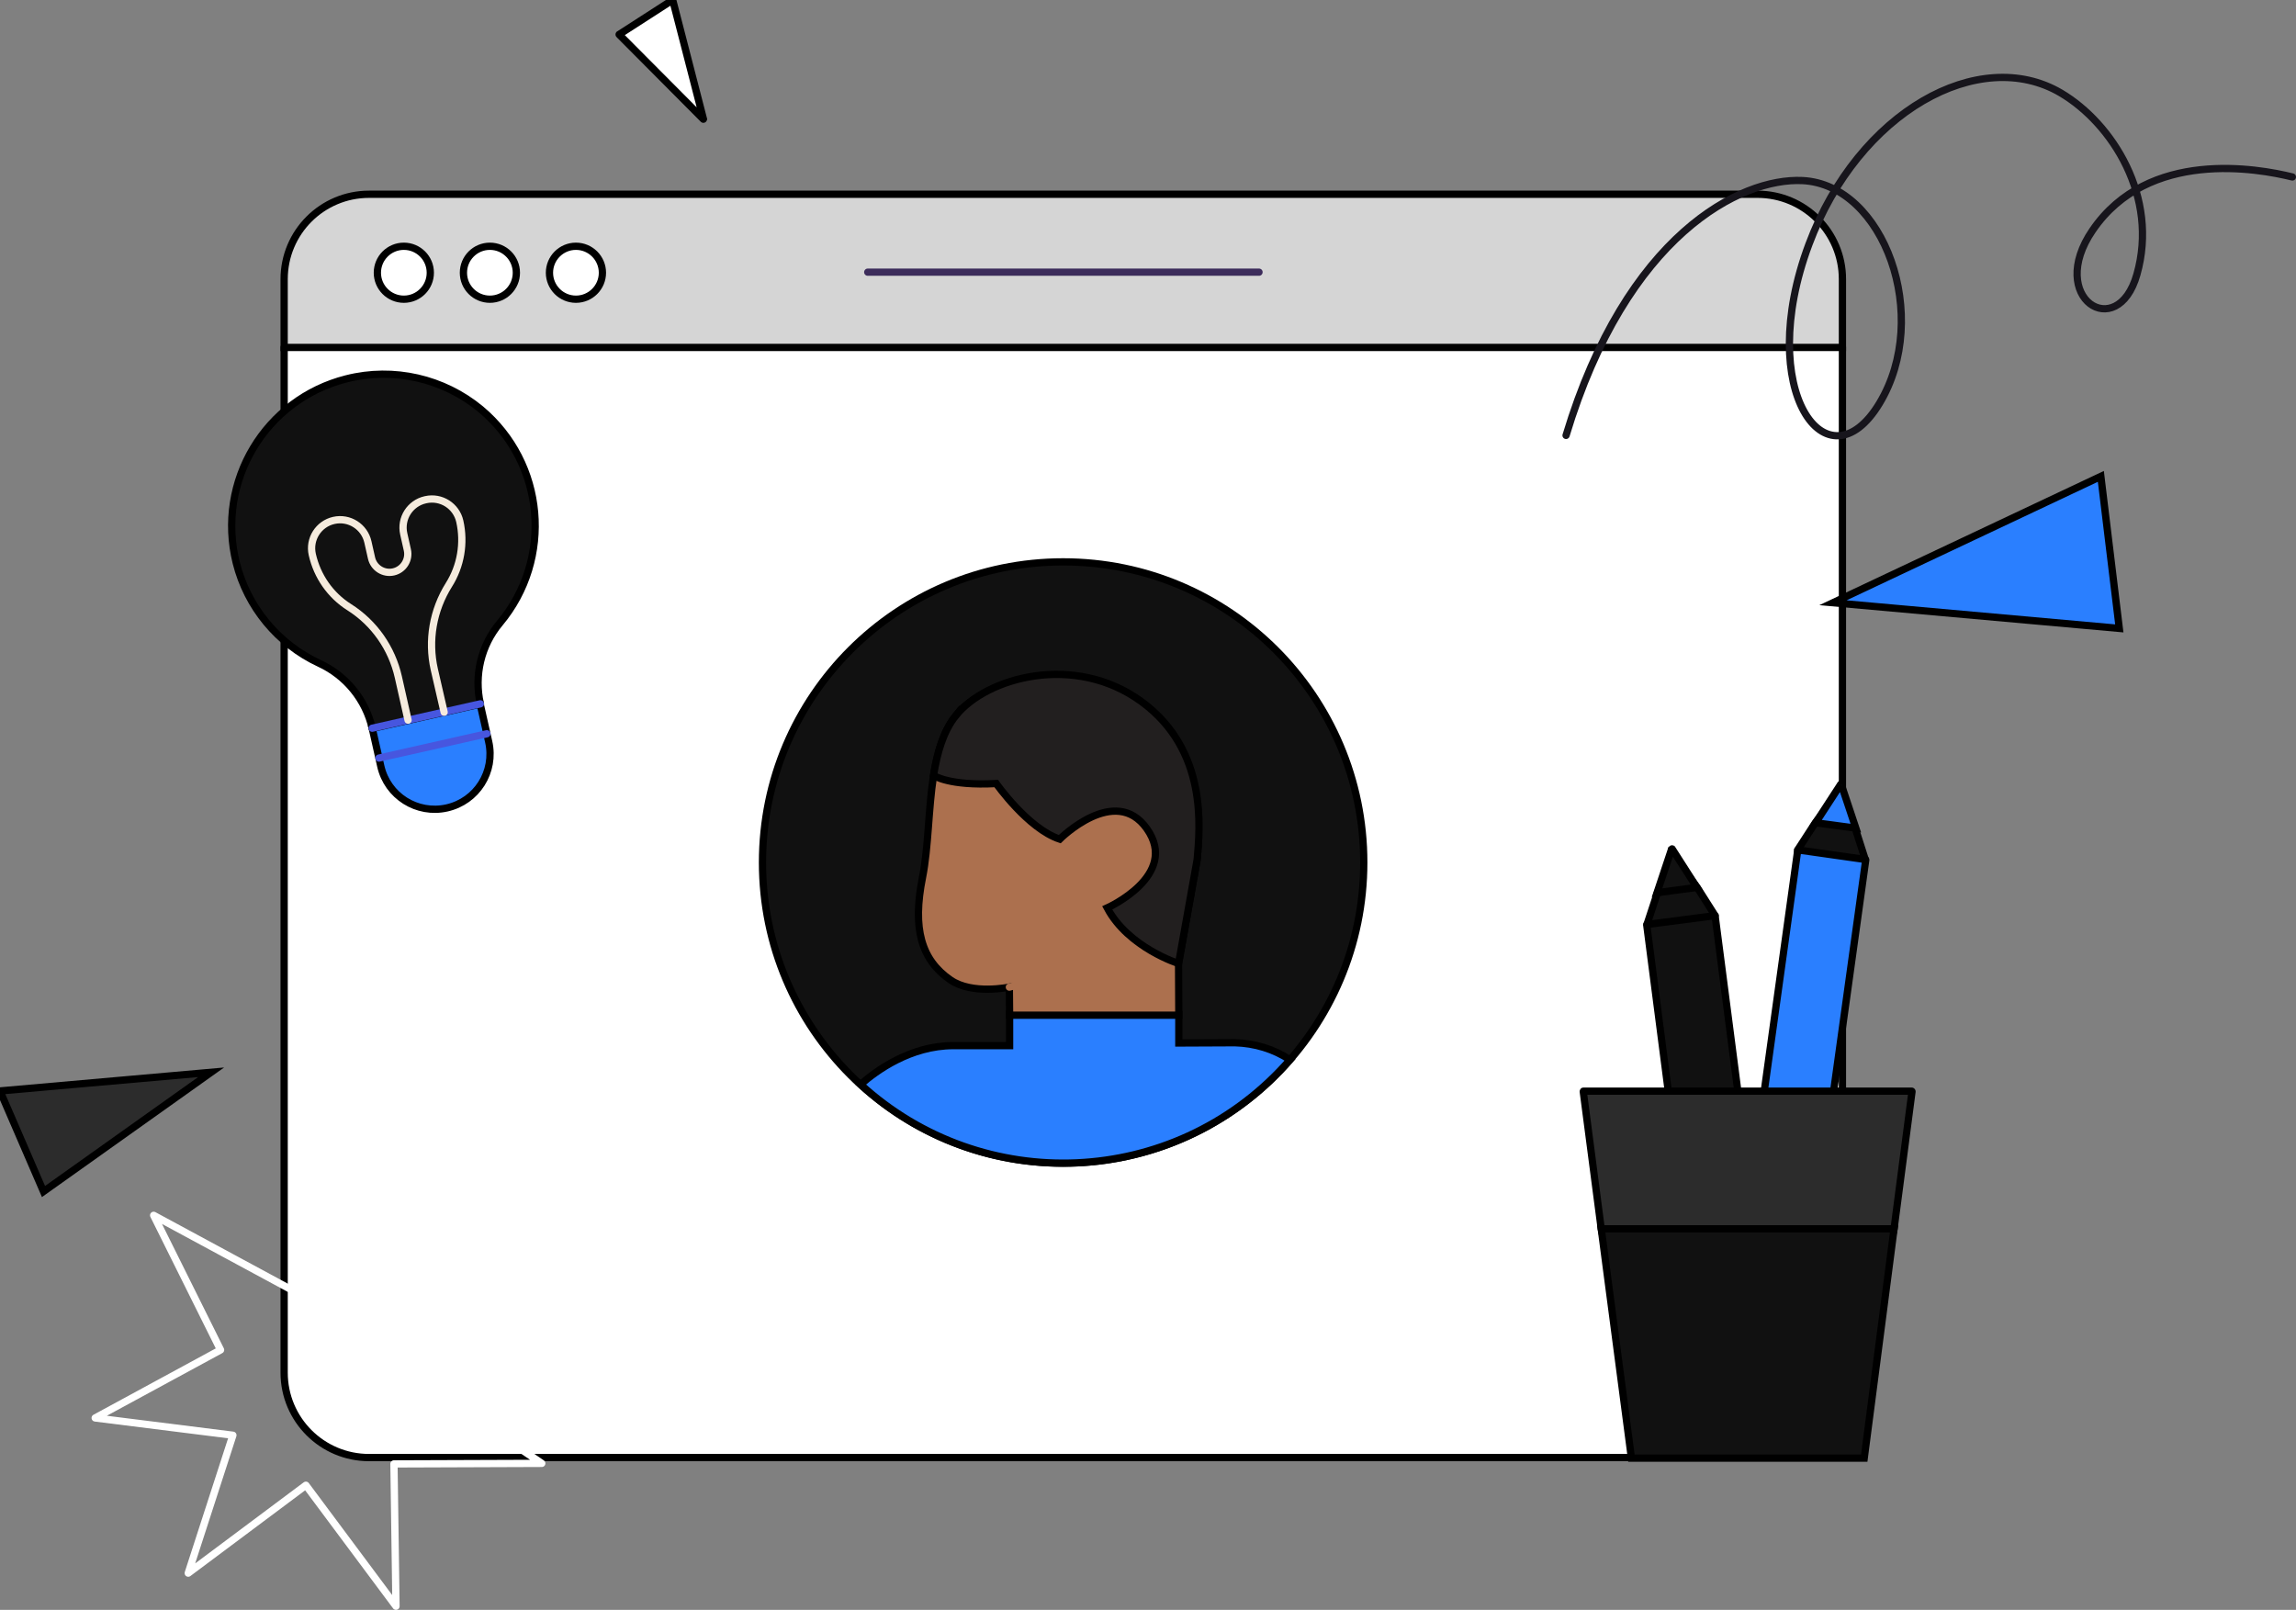 <?xml version="1.0" encoding="UTF-8" standalone="no"?>
<svg
   height="886.88"
   width="1264.92"
   version="1.1"
   id="svg4460"
   sodipodi:docname="pitch-24_7.svg"
   inkscape:version="1.2.2 (b0a8486, 2022-12-01)"
   xmlns:inkscape="http://www.inkscape.org/namespaces/inkscape"
   xmlns:sodipodi="http://sodipodi.sourceforge.net/DTD/sodipodi-0.dtd"
   xmlns="http://www.w3.org/2000/svg"
   xmlns:svg="http://www.w3.org/2000/svg">
  <rect width="100%" height="100%" fill="#808080" stroke="none"/>
  <defs
     id="defs4464" />
  <sodipodi:namedview
     id="namedview4462"
     pagecolor="#ffffff"
     bordercolor="#666666"
     borderopacity="1.0"
     inkscape:showpageshadow="2"
     inkscape:pageopacity="0.0"
     inkscape:pagecheckerboard="0"
     inkscape:deskcolor="#d1d1d1"
     showgrid="false"
     inkscape:zoom="0.19769078"
     inkscape:cx="245.33263"
     inkscape:cy="445.13962"
     inkscape:window-width="1309"
     inkscape:window-height="456"
     inkscape:window-x="1558"
     inkscape:window-y="159"
     inkscape:window-maximized="0"
     inkscape:current-layer="svg4460" />
  <g
     id="g4376"
     transform="translate(-214.21,-168.9)">
    <path
       d="m 417.53,290.92 764.94,3.23 c 25.84,0 32.93,2.71 32.93,28.55 l 13.85,37.61 v 564.8 c 0,25.84 -20.94,46.78 -46.78,46.78 H 417.53 c -25.84,0 -46.78,-20.94 -46.78,-46.78 v -564.8 l 12.6,-37.61 c 0,-25.84 8.34,-31.78 34.18,-31.78 z"
       fill="#ffffff"
       opacity="1"
       stroke-width="4"
       stroke="#00000000"
       id="path4364" />
    <path
       d="m 417.53,275.92 h 764.94 c 25.84,0 46.78,20.94 46.78,46.78 v 37.61 H 370.75 V 322.7 c 0,-25.84 20.94,-46.78 46.78,-46.78 z"
       fill="#d5d5d5"
       opacity="1"
       stroke-width="4"
       stroke="#00000000"
       id="path4366" />
    <path
       d="m 436.7,333.74 c 8.05,0 14.58,-6.53 14.58,-14.58 0,-8.06 -6.53,-14.59 -14.58,-14.59 -8.06,0 -14.59,6.53 -14.59,14.59 0,8.05 6.53,14.58 14.59,14.58 z"
       fill="#ffffff"
       opacity="1"
       stroke-width="4"
       stroke="#00000000"
       id="path4368" />
    <path
       d="m 484.1,333.74 c 8.06,0 14.59,-6.53 14.59,-14.58 0,-8.06 -6.53,-14.59 -14.59,-14.59 -8.05,0 -14.58,6.53 -14.58,14.59 0,8.05 6.53,14.58 14.58,14.58 z"
       fill="#ffffff"
       opacity="1"
       stroke-width="4"
       stroke="#00000000"
       id="path4370" />
    <path
       d="m 531.51,333.74 c 8.05,0 14.59,-6.53 14.59,-14.58 0,-8.06 -6.54,-14.59 -14.59,-14.59 -8.05,0 -14.59,6.53 -14.59,14.59 0,8.05 6.54,14.58 14.59,14.58 z"
       fill="#ffffff"
       opacity="1"
       stroke-width="4"
       stroke="#00000000"
       id="path4372" />
    <path
       d="M 692.27,318.84 H 907.83"
       stroke="#3c2c5b00"
       stroke-width="4"
       stroke-linecap="round"
       stroke-linejoin="round"
       opacity="1"
       fill="none"
       id="path4374" />
  </g>
  <g
     id="g4402"
     transform="translate(-214.21,-168.9)">
    <path
       d="m 799.92,847.28 c 91.47,0 165.63,-74.16 165.63,-165.64 0,-91.47 -74.16,-165.64 -165.63,-165.64 -91.48,0 -165.64,74.17 -165.64,165.64 0,91.48 74.16,165.64 165.64,165.64 z"
       fill="#1f212300"
       opacity="0"
       stroke="#00000000"
       stroke-width="4"
       id="path4378" />
    <path
       d="m 841.69,741.91 h 20.38"
       stroke="#ac704e00"
       stroke-width="4"
       stroke-linecap="round"
       stroke-linejoin="round"
       opacity="1"
       fill="#ffffff00"
       id="path4380" />
    <path
       d="m 799.92,809.7 c 91.47,0 165.63,-74.16 165.63,-165.64 0,-91.47 -74.16,-165.63 -165.63,-165.63 -91.48,0 -165.64,74.16 -165.64,165.63 0,91.48 74.16,165.64 165.64,165.64 z"
       fill="#111111"
       opacity="1"
       stroke-width="4"
       stroke="#00000000"
       id="path4382" />
    <path
       d="m 863.65,743.5 v -15.75 l -93.22,-0.15 v 17.35 h -31.07 c -23.56,0 -42.5,13.87 -51.03,21.39 67.5,61.71 172.15,56.95 233.86,-10.55 0.87,-1.01 1.88,-2.03 2.75,-3.04 -8.96,-5.92 -19.51,-9.1 -30.35,-9.39 z"
       fill="#2a7fff"
       opacity="1"
       stroke-width="4"
       stroke="#00000000"
       id="path4384" />
    <path
       d="m 722.44,652.3 c 3.33,-16.77 3.18,-37.43 6.07,-56.08 2.03,-12.72 5.35,-24.43 12.29,-33.1 17.06,-21.24 62.87,-29.48 99.58,-2.6 36.72,26.88 34.84,64.75 33.39,81.81 l -10.26,57.38 0.14,28.47 h -93.22 l -0.14,-15.46 c 0,0 -20.38,4.33 -32.38,-3.91 -16.19,-11.13 -21.1,-28.33 -15.47,-56.51 z"
       fill="#ac704e"
       opacity="1"
       stroke-width="4"
       stroke="#00000000"
       id="path4386" />
    <path
       d="m 740.8,563.12 c 17.06,-21.24 65.62,-34.54 102.33,-7.66 36.71,26.89 32.09,69.81 30.64,86.87 l -10.26,57.38 c 0,0 -27.61,-8.67 -39.31,-30.64 0,0 40.03,-17.93 21.82,-43.65 -17.49,-24.72 -47.98,5.78 -47.98,5.78 -17.49,-5.78 -34.98,-30.64 -34.98,-30.64 -26.16,1.44 -34.55,-4.48 -34.55,-4.48 2.03,-12.58 5.35,-24.29 12.29,-32.96 z"
       fill="#221f1f"
       opacity="1"
       stroke-width="4"
       stroke="#00000000"
       id="path4388" />
    <path
       d="m 788.06,709.1 c -5.2,2.32 -12.28,1.88 -17.77,3.62"
       stroke="#ac704e00"
       stroke-width="4"
       stroke-linecap="round"
       stroke-linejoin="round"
       opacity="1"
       fill="#ffffff00"
       id="path4398" />
    <path
       d="m 824.2,641.46 -10.12,7.23"
       stroke="#ac704e00"
       stroke-width="4"
       stroke-linecap="round"
       stroke-linejoin="round"
       opacity="1"
       fill="#ffffff00"
       id="path4400" />
  </g>
  <g
     id="g4420"
     transform="translate(-214.21,-168.9)">
    <path
       d="m 1134.06,644.71 -6.74,16.01 -5.69,17.27 c 0,0.21 0,0.42 0.42,0.42 l 18.96,0.63 17.9,-5.47 c 0.21,0 0.21,-0.21 0.21,-0.21 l -9.9,-15.59 -10.32,-13.69 c -1.47,-1.68 -4.21,-1.26 -4.84,0.63 z"
       fill="#111111"
       opacity="1"
       stroke-width="4"
       stroke="#00000000"
       id="path4404" />
    <path
       d="m 1224.41,608.89 -10.11,13.27 -9.69,14.95 v 0.21 l 18.12,5.69 18.74,-0.63 c 0.21,0 0.42,-0.22 0.21,-0.43 l -5.48,-17.06 -6.31,-15.58 c -0.64,-2.11 -4,-2.53 -5.48,-0.42 z"
       fill="#111111"
       opacity="1"
       stroke-width="4"
       stroke="#00000000"
       id="path4406" />
    <path
       d="m 1179.13,820.78 25.48,-183.44 c 0,-0.21 0.21,-0.21 0.21,-0.21 l 37.07,5.27 c 0.21,0 0.21,0.21 0.21,0.21 l -25.48,183.44 z"
       fill="#2a7fff"
       opacity="1"
       stroke-width="4"
       stroke="#00000000"
       id="path4408" />
    <path
       d="m 1228.2,601.12 -13.69,21.06 22.12,2.95 -8.01,-24.01 c -0.21,-0.21 -0.42,-0.21 -0.42,0 z"
       fill="#2a7fff"
       opacity="1"
       stroke-width="4"
       stroke="#00000000"
       id="path4410" />
    <path
       d="m 1121.63,678.2 37.28,-4.84 c 0.21,0 0.21,0 0.21,0.21 l 23.8,183.65 -37.7,4.84 -23.8,-183.65 c 0,-0.21 0.21,-0.21 0.21,-0.21 z"
       fill="#111111"
       opacity="1"
       stroke-width="4"
       stroke="#00000000"
       id="path4412" />
    <path
       d="m 1135.11,636.71 -8,24.01 21.9,-2.95 -13.48,-21.06 c 0,-0.21 -0.21,-0.21 -0.42,0 z"
       fill="#111111"
       opacity="1"
       stroke-width="4"
       stroke="#00000000"
       id="path4414" />
    <path
       d="m 1231.78,965.69 h -110.15 c 0,0 -0.21,0 -0.21,-0.22 l -25.06,-119.62 -9.9,-75.61 c 0,-0.21 0,-0.21 0.21,-0.21 h 180.71 c 0.21,0 0.21,0.21 0.21,0.21 l -9.9,75.61 -25.91,119.84 c 0.21,0 0.21,-0.22 0,0 z"
       fill="#2c2c2c"
       opacity="1"
       stroke-width="4"
       stroke="#00000000"
       id="path4416" />
    <path
       d="M 1096.36,845.85 1113,972.21 h 128.26 l 16.43,-126.36 z"
       fill="#111111"
       opacity="1"
       stroke-width="4"
       stroke="#00000000"
       id="path4418" />
  </g>
  <g
     id="g4432"
     transform="translate(-214.21,-168.9)">
    <path
       d="m 405.1,377.59 c -44.79,11.29 -71.9,56.63 -60.75,101.34 6.1,24.38 22.98,44.78 45.76,55.39 14.77,6.8 25.5,20.01 29.16,35.76 l 6.36,8.1 48.12,-10.84 5.1,-10.69 c -3.53,-15.66 0.38,-32.17 10.72,-44.51 29.58,-35.41 24.99,-88.03 -10.44,-117.73 -20.54,-17.07 -48.08,-23.38 -74.03,-16.82 z"
       fill="#111111"
       opacity="1"
       stroke-width="4"
       stroke="#00000000"
       id="path4422" />
    <path
       d="m 419.3,570.19 4.68,20.77 c 3.71,16.45 19.98,26.73 36.43,23.03 16.46,-3.71 26.74,-19.98 23.03,-36.44 l -4.68,-20.76 z"
       fill="#2a7fff"
       opacity="1"
       stroke-width="4"
       stroke="#00000000"
       id="path4424" />
    <path
       d="m 419.27,570.08 59.58,-13.43"
       stroke="#4756df00"
       stroke-width="4"
       stroke-linecap="round"
       stroke-linejoin="round"
       opacity="1"
       fill="none"
       id="path4426" />
    <path
       d="m 422.98,586.53 59.47,-13.4"
       stroke="#4756df00"
       stroke-width="4"
       stroke-linecap="round"
       stroke-linejoin="round"
       opacity="1"
       fill="none"
       id="path4428" />
    <path
       d="m 439.02,565.63 -5.35,-23.72 c -3.58,-15.89 -13.27,-29.8 -27.04,-38.5 -10.43,-6.6 -17.66,-17.01 -20.38,-29.04 -1.91,-8.51 3.47,-16.88 11.87,-18.77 8.51,-1.92 16.88,3.47 18.77,11.87 l 2,8.85 c 1.23,5.44 6.65,8.87 12.1,7.64 5.44,-1.22 8.87,-6.65 7.64,-12.09 l -1.99,-8.86 c -1.92,-8.51 3.47,-16.88 11.87,-18.77 l 0.22,-0.05 c 8.51,-1.92 16.88,3.47 18.78,11.87 2.71,12.03 0.55,24.68 -6.04,35.1 -8.68,13.88 -11.61,30.52 -8,46.52 l 5.43,23.58"
       stroke="#f5ebdd00"
       stroke-width="4"
       stroke-linecap="round"
       stroke-linejoin="round"
       opacity="1"
       fill="none"
       id="path4430" />
  </g>
  <g
     id="g4436"
     transform="translate(-214.21,-168.9)">
    <path
       d="m 382.73,987.13 -64.82,48.42 24.61,-75.97 -75.87,-9.52 69.08,-37.48 -36.87,-74.15 75.57,40.82 29.27,-61.99 20.06,72.33 77.18,-27.86 -56.12,67.26 67.87,46.09 -81.44,0.3 1.12,78.4 z"
       stroke="#ffffff"
       stroke-width="4"
       stroke-linecap="round"
       stroke-linejoin="round"
       opacity="1"
       fill="none"
       id="path4434" />
  </g>
  <g
     id="g4440"
     transform="translate(-214.21,-168.9)">
    <path
       d="m 1076.99,408.76 c 33.25,-110.37 96.16,-142 130.18,-140.39 45,2.16 71.32,74.93 42.49,122.72 -28.84,47.78 -69.15,-6.72 -38.85,-87.65 27.36,-73.22 93.96,-109.68 138.73,-83.35 28.53,16.86 54.02,57.45 41.95,99.98 -10.75,37.99 -50.09,13.12 -24.42,-24.32 30.76,-45.04 91.04,-34.05 110.06,-29.36"
       stroke="#17151c"
       stroke-width="4"
       stroke-linecap="round"
       stroke-linejoin="round"
       opacity="1"
       fill="none"
       id="path4438" />
  </g>
  <g
     id="g4446"
     transform="translate(-214.21,-168.9)">
    <path
       d="m 330.52,759.63 -95.51,18.05 23.97,55.42 z"
       fill="#2c2c2c00"
       opacity="0"
       stroke="#00000000"
       stroke-width="4"
       id="path4442" />
    <path
       d="m 330.52,759.63 -116.31,10.28 23.96,55.41 z"
       fill="#2c2c2c"
       opacity="1"
       stroke-width="4"
       stroke="#00000000"
       id="path4444" />
  </g>
  <g
     id="g4452"
     transform="translate(-214.21,-168.9)">
    <path
       d="m 1224.04,500.95 127.96,-45.56 10.16,83.75 z"
       fill="#2a7fff00"
       opacity="0"
       stroke="#00000000"
       stroke-width="4"
       id="path4448" />
    <path
       d="m 1224.04,500.95 147.58,-69.61 10.16,83.75 z"
       fill="#2a7fff"
       opacity="1"
       stroke-width="4"
       stroke="#00000000"
       id="path4450" />
  </g>
  <g
     id="g4458"
     transform="translate(-214.21,-168.9)">
    <path
       d="m 601.76,234.6 -19.42,-52.99 c 0,0 -0.03,-0.01 -0.05,-0.02 l -29.48,18.99 c -0.01,0.03 -0.01,0.03 0,0.07 l 48.87,33.98 c 0.05,0.02 0.08,-0.03 0.08,-0.03 z"
       fill="#ffffff00"
       opacity="0"
       stroke="#00000000"
       stroke-width="4"
       id="path4454" />
    <path
       d="m 601.77,234.57 -16.95,-65.65 c 0.02,-0.02 -0.02,-0.01 -0.05,-0.02 l -29.47,18.99 c -0.02,0.03 -0.02,0.03 0.01,0.04 l 46.4,46.64 c 0.01,0.04 0.05,0.03 0.06,0 z"
       fill="#ffffff"
       opacity="1"
       stroke-width="4"
       stroke="#00000000"
       id="path4456" />
  </g>
</svg>
